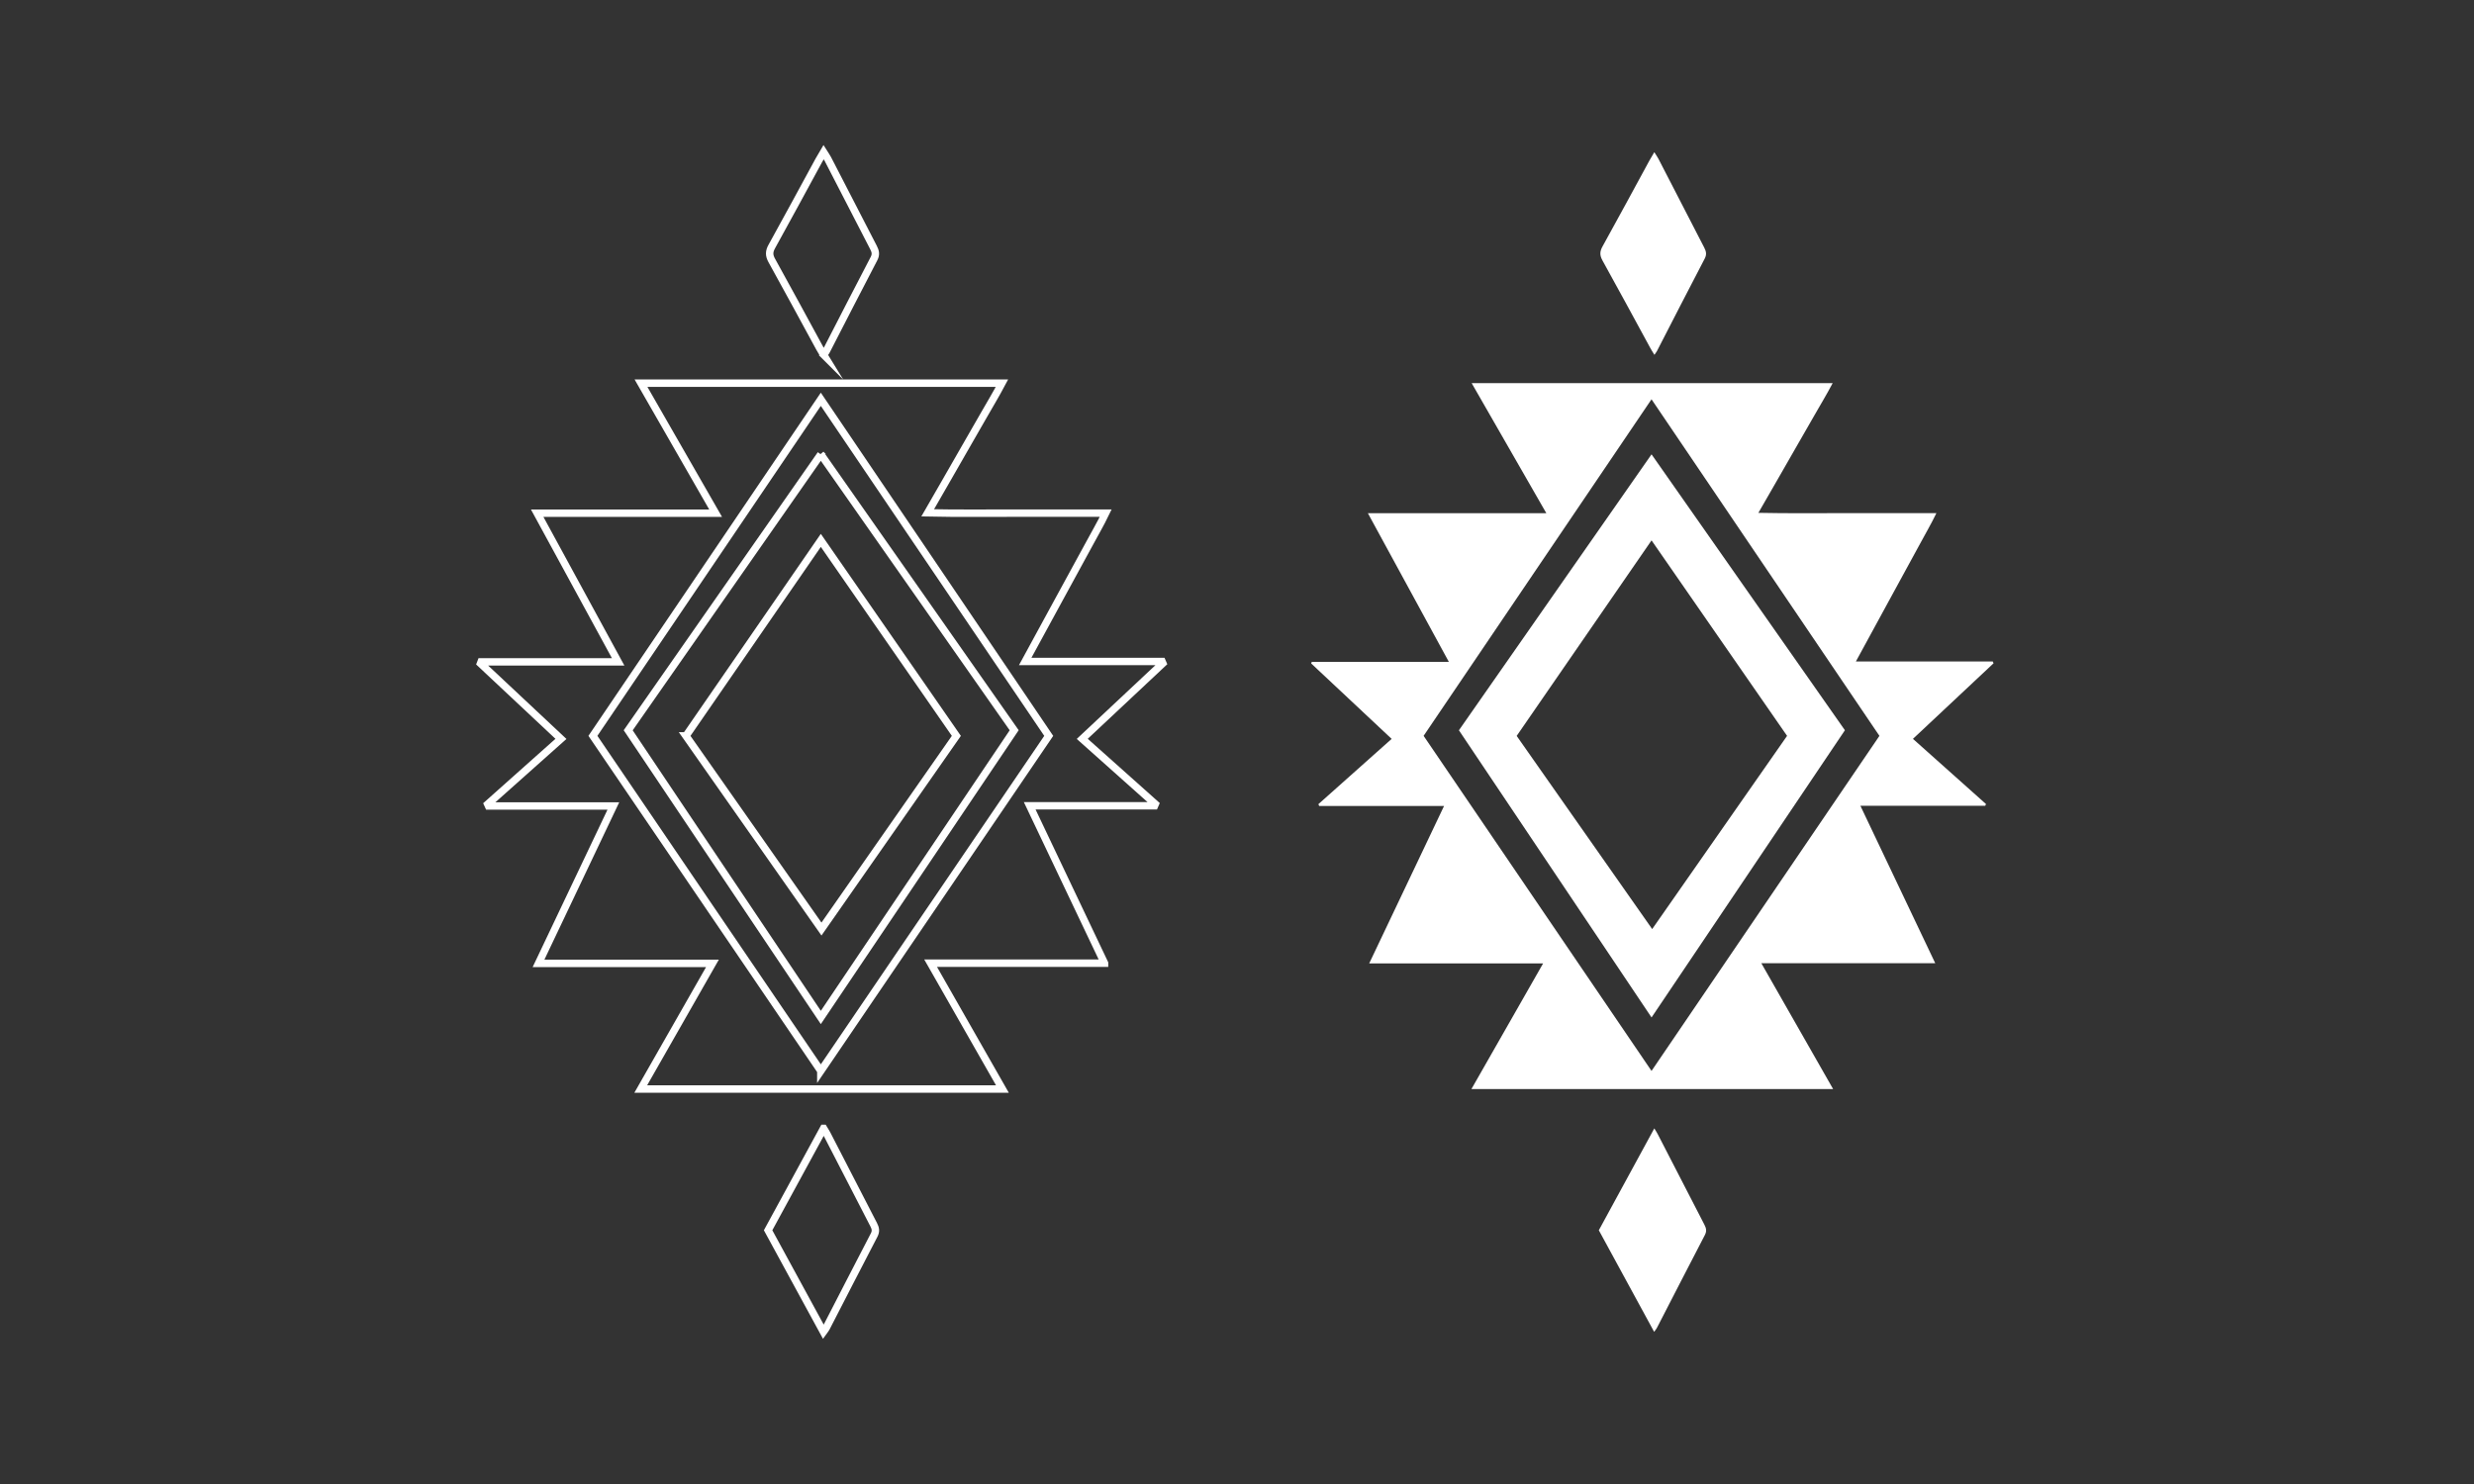 <svg xmlns="http://www.w3.org/2000/svg" id="Capa_1" viewBox="0 0 1000 600"><rect x="0" y="0" width="1000" height="600" fill="#333333" stroke="none"/><defs><style>      .cls-1 {        fill: none;        stroke: #fff;        stroke-miterlimit: 10;        stroke-width: 3px;      }      .cls-2 {        fill: #fff;      }    </style></defs><g><path class="cls-2" d="M782.23,389.43h-70.3c9.83,17.24,19.31,33.85,29.02,50.88h-146.19c9.69-16.99,19.18-33.62,28.98-50.8h-70.3c10.19-21.44,20.08-42.26,30.25-63.64h-50.47c-.11-.24-.22-.49-.33-.73,9.79-8.72,19.57-17.44,29.62-26.4-11.01-10.32-21.77-20.41-32.53-30.5.08-.21.17-.43.25-.64h55.4c-11.03-20.25-21.73-39.9-32.73-60.11h72.13c-10.22-17.81-20.09-35-30.17-52.57h145.91c-2.43,4.6-4.98,8.8-7.41,13.06-2.46,4.33-4.96,8.64-7.44,12.96-2.48,4.32-4.95,8.64-7.43,12.96-2.47,4.3-4.94,8.59-7.74,13.45,12.34.27,24.1.09,35.84.12,11.81.03,23.61,0,36.11,0-2.15,4.47-4.42,8.29-6.51,12.2-2.13,3.98-4.33,7.93-6.49,11.9-2.11,3.86-4.22,7.73-6.32,11.59-2.16,3.97-4.32,7.94-6.48,11.9-2.14,3.93-4.28,7.85-6.74,12.38h55.32c.11.25.21.49.32.74-10.76,10.08-21.51,20.17-32.58,30.55,9.99,8.91,19.76,17.64,29.53,26.36-.1.23-.21.47-.31.7h-50.46c10.17,21.39,20.08,42.23,30.25,63.64ZM667.55,432.99c30.84-45.35,61.42-90.32,92.12-135.47-30.67-45.31-61.27-90.51-92.12-136.08-30.88,45.62-61.45,90.77-92.12,136.07,30.67,45.1,61.26,90.08,92.12,135.47Z"></path><path class="cls-2" d="M668.68,456.23c.66,1.09,1.03,1.64,1.33,2.22,6.3,12.23,12.57,24.47,18.91,36.69.74,1.43,1.02,2.61.2,4.18-6.52,12.51-12.94,25.06-19.41,37.6-.2.39-.5.72-1.1,1.56-7.55-13.87-14.93-27.42-22.36-41.07,7.44-13.65,14.82-27.21,22.42-41.18Z"></path><path class="cls-2" d="M668.73,143.47c-.74-1.21-1.24-1.96-1.67-2.76-6.43-11.8-12.8-23.63-19.32-35.37-1.15-2.07-1.16-3.62,0-5.69,6.41-11.54,12.66-23.17,18.98-34.77.55-1,1.15-1.97,1.96-3.35.68,1.08,1.24,1.86,1.68,2.7,6.16,11.94,12.29,23.89,18.47,35.82.79,1.52,1.12,2.79.22,4.51-6.5,12.42-12.87,24.9-19.28,37.35-.21.4-.5.76-1.04,1.56Z"></path><path class="cls-2" d="M667.55,183.68c26.2,37.39,52.11,74.37,78.17,111.57-25.98,38.6-51.9,77.1-78.16,116.12-26.05-38.85-51.83-77.29-77.86-116.11,25.85-37.05,51.73-74.13,77.86-111.57ZM613.04,297.53c18.25,26.02,36.37,51.86,54.78,78.1,18.36-26.3,36.42-52.18,54.52-78.11-18.29-26.4-36.41-52.54-54.78-79.04-18.33,26.58-36.39,52.77-54.51,79.05Z"></path></g><g><path class="cls-1" d="M446.46,389.43h-70.3c9.83,17.24,19.31,33.85,29.02,50.88h-146.19c9.69-16.99,19.18-33.62,28.98-50.8h-70.3c10.19-21.44,20.08-42.26,30.25-63.64h-50.47c-.11-.24-.22-.49-.33-.73,9.79-8.72,19.57-17.44,29.62-26.4-11.01-10.32-21.77-20.41-32.53-30.5.08-.21.17-.43.25-.64h55.4c-11.03-20.25-21.73-39.9-32.73-60.11h72.13c-10.22-17.81-20.09-35-30.17-52.57h145.91c-2.43,4.6-4.98,8.8-7.41,13.06-2.46,4.33-4.96,8.64-7.44,12.96-2.48,4.32-4.95,8.64-7.43,12.96-2.47,4.3-4.94,8.59-7.74,13.45,12.34.27,24.1.09,35.84.12,11.81.03,23.61,0,36.11,0-2.15,4.47-4.42,8.29-6.51,12.2-2.13,3.98-4.33,7.93-6.49,11.9-2.11,3.86-4.22,7.73-6.32,11.59-2.16,3.97-4.32,7.94-6.48,11.9-2.14,3.93-4.28,7.85-6.74,12.38h55.32c.11.25.21.49.32.74-10.76,10.08-21.51,20.17-32.58,30.55,9.99,8.91,19.76,17.64,29.53,26.36-.1.23-.21.47-.31.7h-50.46c10.17,21.39,20.08,42.23,30.25,63.64ZM331.78,432.99c30.84-45.35,61.42-90.32,92.12-135.47-30.67-45.31-61.27-90.51-92.12-136.08-30.88,45.62-61.45,90.77-92.12,136.07,30.67,45.1,61.26,90.08,92.12,135.47Z"></path><path class="cls-1" d="M332.9,456.23c.66,1.09,1.03,1.64,1.33,2.22,6.3,12.23,12.57,24.47,18.91,36.69.74,1.43,1.02,2.61.2,4.18-6.52,12.51-12.94,25.06-19.41,37.6-.2.39-.5.72-1.1,1.56-7.55-13.87-14.93-27.42-22.36-41.07,7.44-13.65,14.82-27.21,22.42-41.18Z"></path><path class="cls-1" d="M332.96,143.47c-.74-1.21-1.24-1.96-1.67-2.76-6.43-11.8-12.8-23.63-19.32-35.37-1.15-2.07-1.16-3.62,0-5.69,6.41-11.54,12.66-23.17,18.98-34.77.55-1,1.15-1.97,1.96-3.35.68,1.08,1.24,1.86,1.68,2.7,6.16,11.94,12.29,23.89,18.47,35.82.79,1.52,1.12,2.79.22,4.51-6.5,12.42-12.87,24.9-19.28,37.35-.21.4-.5.76-1.04,1.56Z"></path><path class="cls-1" d="M331.77,183.68c26.2,37.39,52.11,74.37,78.17,111.57-25.98,38.6-51.9,77.1-78.16,116.12-26.05-38.85-51.83-77.29-77.86-116.11,25.85-37.05,51.73-74.13,77.86-111.57ZM277.26,297.53c18.25,26.02,36.37,51.86,54.78,78.1,18.36-26.3,36.42-52.18,54.52-78.11-18.29-26.4-36.41-52.54-54.78-79.04-18.33,26.58-36.39,52.77-54.51,79.05Z"></path></g></svg>